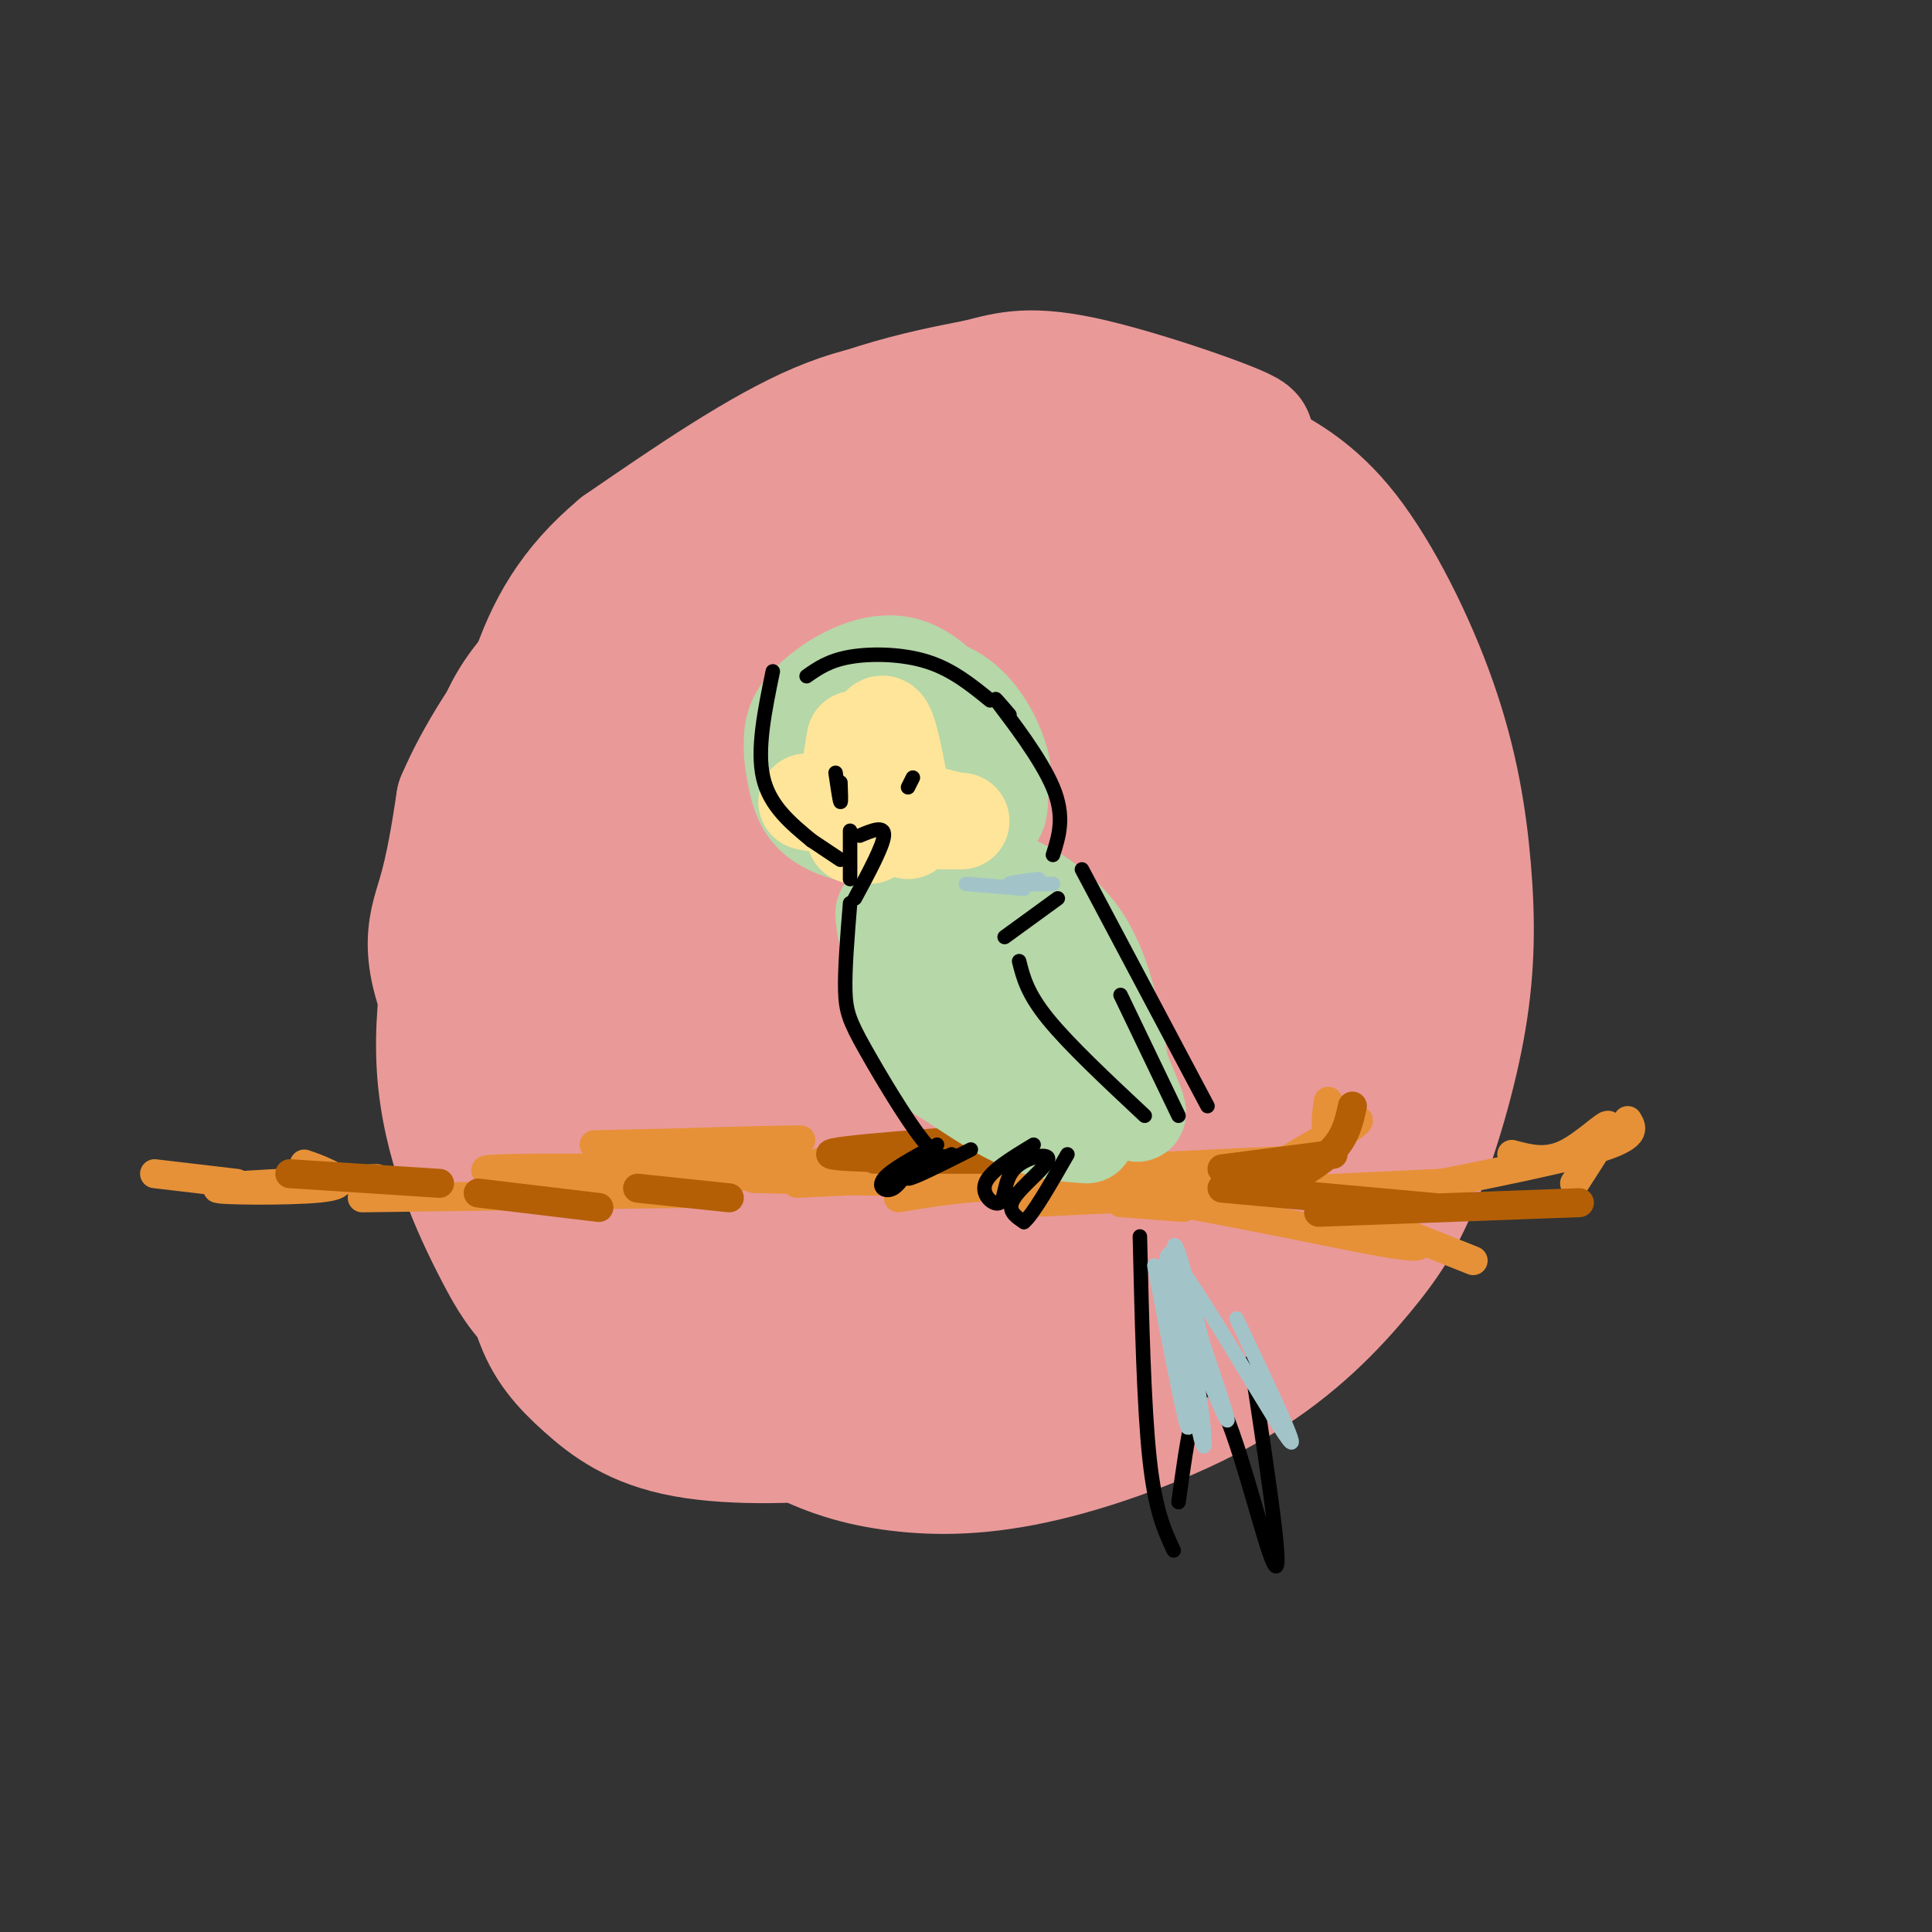 <svg viewBox='0 0 400 400' version='1.1' xmlns='http://www.w3.org/2000/svg' xmlns:xlink='http://www.w3.org/1999/xlink'><rect x="0" y="0" width="400" height="400" fill="#333333" stroke="none"/><g fill='none' stroke='rgb(255,255,255)' stroke-width='3' stroke-linecap='round' stroke-linejoin='round'><path d='M247,150c0.000,0.000 -1.000,-1.000 -1,-1'/></g>
<g fill='none' stroke='rgb(234,153,153)' stroke-width='28' stroke-linecap='round' stroke-linejoin='round'><path d='M182,104c-3.638,0.513 -7.275,1.027 -11,2c-3.725,0.973 -7.537,2.406 -14,10c-6.463,7.594 -15.578,21.348 -20,26c-4.422,4.652 -4.152,0.201 -2,-5c2.152,-5.201 6.184,-11.150 17,-18c10.816,-6.850 28.415,-14.599 34,-18c5.585,-3.401 -0.842,-2.454 -5,-2c-4.158,0.454 -6.045,0.415 -12,4c-5.955,3.585 -15.977,10.792 -26,18'/><path d='M143,121c-6.581,5.764 -10.033,11.173 -14,20c-3.967,8.827 -8.448,21.072 -11,31c-2.552,9.928 -3.173,17.538 -2,26c1.173,8.462 4.142,17.776 4,10c-0.142,-7.776 -3.394,-32.642 -5,-43c-1.606,-10.358 -1.564,-6.209 5,-12c6.564,-5.791 19.652,-21.521 21,-23c1.348,-1.479 -9.043,11.292 -15,21c-5.957,9.708 -7.478,16.354 -9,23'/><path d='M117,174c-2.778,7.222 -5.222,13.778 -1,25c4.222,11.222 15.111,27.111 26,43'/><path d='M121,168c-1.814,0.454 -3.629,0.909 -6,5c-2.371,4.091 -5.300,11.819 -3,28c2.300,16.181 9.829,40.814 14,54c4.171,13.186 4.984,14.926 16,23c11.016,8.074 32.235,22.481 27,14c-5.235,-8.481 -36.924,-39.852 -48,-50c-11.076,-10.148 -1.538,0.926 8,12'/><path d='M129,254c3.114,6.310 6.898,16.084 13,24c6.102,7.916 14.523,13.976 22,18c7.477,4.024 14.011,6.014 22,7c7.989,0.986 17.433,0.968 30,-2c12.567,-2.968 28.257,-8.884 40,-16c11.743,-7.116 19.541,-15.430 25,-22c5.459,-6.570 8.581,-11.394 12,-20c3.419,-8.606 7.136,-20.994 9,-32c1.864,-11.006 1.875,-20.632 1,-31c-0.875,-10.368 -2.635,-21.480 -7,-34c-4.365,-12.520 -11.335,-26.448 -18,-35c-6.665,-8.552 -13.026,-11.728 -17,-14c-3.974,-2.272 -5.560,-3.640 -13,-5c-7.440,-1.360 -20.734,-2.712 -33,-2c-12.266,0.712 -23.505,3.489 -33,7c-9.495,3.511 -17.248,7.755 -25,12'/><path d='M157,109c-9.528,6.422 -20.846,16.477 -28,24c-7.154,7.523 -10.142,12.513 -13,21c-2.858,8.487 -5.585,20.472 -6,33c-0.415,12.528 1.484,25.598 1,20c-0.484,-5.598 -3.349,-29.863 -3,-45c0.349,-15.137 3.914,-21.146 6,-25c2.086,-3.854 2.693,-5.555 8,-12c5.307,-6.445 15.314,-17.636 35,-25c19.686,-7.364 49.050,-10.902 58,-13c8.950,-2.098 -2.513,-2.757 -13,-3c-10.487,-0.243 -19.996,-0.069 -32,5c-12.004,5.069 -26.502,15.035 -41,25'/><path d='M129,114c-10.014,8.343 -14.550,16.702 -18,27c-3.450,10.298 -5.814,22.537 -4,42c1.814,19.463 7.808,46.150 13,61c5.192,14.850 9.584,17.863 12,20c2.416,2.137 2.858,3.397 8,4c5.142,0.603 14.985,0.550 22,0c7.015,-0.550 11.202,-1.597 24,-7c12.798,-5.403 34.206,-15.161 44,-20c9.794,-4.839 7.974,-4.758 12,-10c4.026,-5.242 13.897,-15.809 20,-29c6.103,-13.191 8.437,-29.008 8,-43c-0.437,-13.992 -3.647,-26.160 -7,-34c-3.353,-7.840 -6.851,-11.353 -10,-15c-3.149,-3.647 -5.951,-7.428 -12,-10c-6.049,-2.572 -15.347,-3.937 -21,-5c-5.653,-1.063 -7.661,-1.826 -16,4c-8.339,5.826 -23.008,18.241 -31,27c-7.992,8.759 -9.307,13.863 -12,20c-2.693,6.137 -6.763,13.306 -10,25c-3.237,11.694 -5.639,27.913 -6,38c-0.361,10.087 1.320,14.044 3,18'/><path d='M148,227c2.947,4.714 8.813,7.500 12,9c3.187,1.500 3.695,1.716 9,-2c5.305,-3.716 15.407,-11.362 25,-34c9.593,-22.638 18.675,-60.268 22,-77c3.325,-16.732 0.892,-12.566 -1,-12c-1.892,0.566 -3.243,-2.466 -6,-4c-2.757,-1.534 -6.921,-1.568 -17,7c-10.079,8.568 -26.073,25.738 -35,36c-8.927,10.262 -10.786,13.618 -15,24c-4.214,10.382 -10.784,27.792 -11,35c-0.216,7.208 5.921,4.216 9,4c3.079,-0.216 3.100,2.345 10,-7c6.900,-9.345 20.680,-30.596 28,-43c7.320,-12.404 8.181,-15.962 9,-21c0.819,-5.038 1.596,-11.557 2,-16c0.404,-4.443 0.435,-6.811 -1,-8c-1.435,-1.189 -4.336,-1.197 -7,-1c-2.664,0.197 -5.092,0.601 -11,6c-5.908,5.399 -15.296,15.792 -21,23c-5.704,7.208 -7.723,11.231 -10,19c-2.277,7.769 -4.812,19.283 -5,26c-0.188,6.717 1.970,8.635 5,10c3.030,1.365 6.931,2.175 11,2c4.069,-0.175 8.305,-1.336 13,-4c4.695,-2.664 9.847,-6.832 15,-11'/><path d='M178,188c7.807,-7.891 19.824,-22.120 27,-32c7.176,-9.880 9.510,-15.411 12,-22c2.490,-6.589 5.134,-14.236 0,-12c-5.134,2.236 -18.048,14.355 -26,23c-7.952,8.645 -10.943,13.815 -15,21c-4.057,7.185 -9.181,16.384 -13,24c-3.819,7.616 -6.332,13.650 -4,16c2.332,2.350 9.509,1.017 10,5c0.491,3.983 -5.706,13.281 12,-8c17.706,-21.281 59.313,-73.142 62,-80c2.687,-6.858 -33.548,31.285 -59,62c-25.452,30.715 -40.122,54.000 -30,46c10.122,-8.000 45.035,-47.286 63,-66c17.965,-18.714 18.983,-16.857 20,-15'/><path d='M237,150c-3.216,6.373 -21.255,29.806 -43,59c-21.745,29.194 -47.196,64.151 -28,46c19.196,-18.151 83.037,-89.408 90,-96c6.963,-6.592 -42.954,51.481 -66,80c-23.046,28.519 -19.220,27.483 -16,27c3.220,-0.483 5.835,-0.412 13,-6c7.165,-5.588 18.878,-16.834 25,-24c6.122,-7.166 6.651,-10.251 3,-11c-3.651,-0.749 -11.483,0.837 -17,2c-5.517,1.163 -8.719,1.904 -13,5c-4.281,3.096 -9.640,8.548 -15,14'/><path d='M170,246c-2.706,3.213 -1.970,4.244 0,6c1.970,1.756 5.175,4.235 18,0c12.825,-4.235 35.272,-15.186 35,-12c-0.272,3.186 -23.261,20.509 -35,31c-11.739,10.491 -12.226,14.151 -17,19c-4.774,4.849 -13.835,10.888 2,3c15.835,-7.888 56.566,-29.702 65,-35c8.434,-5.298 -15.430,5.920 -31,15c-15.570,9.080 -22.846,16.022 -20,19c2.846,2.978 15.813,1.994 31,-4c15.187,-5.994 32.593,-16.997 50,-28'/><path d='M268,260c10.118,-7.286 10.414,-11.501 11,-15c0.586,-3.499 1.463,-6.280 -4,-7c-5.463,-0.720 -17.265,0.623 -24,3c-6.735,2.377 -8.402,5.788 -11,10c-2.598,4.212 -6.125,9.226 -5,11c1.125,1.774 6.904,0.307 15,-4c8.096,-4.307 18.508,-11.454 26,-20c7.492,-8.546 12.062,-18.491 13,-25c0.938,-6.509 -1.756,-9.583 -4,-11c-2.244,-1.417 -4.038,-1.176 -6,-2c-1.962,-0.824 -4.092,-2.713 -12,2c-7.908,4.713 -21.595,16.028 -29,23c-7.405,6.972 -8.529,9.600 -10,14c-1.471,4.400 -3.291,10.571 -3,13c0.291,2.429 2.691,1.117 5,1c2.309,-0.117 4.528,0.960 12,-7c7.472,-7.960 20.199,-24.958 27,-37c6.801,-12.042 7.677,-19.127 8,-23c0.323,-3.873 0.092,-4.535 -3,-4c-3.092,0.535 -9.046,2.268 -15,4'/><path d='M259,186c-6.919,4.248 -16.718,12.868 -25,23c-8.282,10.132 -15.047,21.774 -13,25c2.047,3.226 12.906,-1.966 23,-11c10.094,-9.034 19.424,-21.911 24,-29c4.576,-7.089 4.399,-8.390 5,-12c0.601,-3.610 1.981,-9.530 0,-14c-1.981,-4.470 -7.321,-7.489 -13,-7c-5.679,0.489 -11.697,4.488 -15,7c-3.303,2.512 -3.892,3.539 -4,7c-0.108,3.461 0.264,9.358 1,13c0.736,3.642 1.835,5.031 3,9c1.165,3.969 2.395,10.517 11,9c8.605,-1.517 24.586,-11.101 30,-10c5.414,1.101 0.261,12.886 -3,19c-3.261,6.114 -4.631,6.557 -6,7'/><path d='M277,222c-2.532,2.869 -5.861,6.543 -8,-5c-2.139,-11.543 -3.089,-38.302 -5,-52c-1.911,-13.698 -4.782,-14.336 -12,-17c-7.218,-2.664 -18.783,-7.354 -25,-9c-6.217,-1.646 -7.087,-0.247 -9,1c-1.913,1.247 -4.868,2.344 -7,6c-2.132,3.656 -3.440,9.873 -4,14c-0.560,4.127 -0.373,6.166 2,10c2.373,3.834 6.931,9.464 13,11c6.069,1.536 13.647,-1.024 19,-4c5.353,-2.976 8.480,-6.370 11,-10c2.520,-3.630 4.434,-7.495 5,-11c0.566,-3.505 -0.216,-6.649 -1,-9c-0.784,-2.351 -1.569,-3.911 -6,-8c-4.431,-4.089 -12.508,-10.709 -21,-12c-8.492,-1.291 -17.400,2.747 -22,5c-4.600,2.253 -4.892,2.722 -6,6c-1.108,3.278 -3.031,9.365 -3,14c0.031,4.635 2.015,7.817 4,11'/><path d='M202,163c2.472,5.044 6.653,12.156 10,16c3.347,3.844 5.861,4.422 11,5c5.139,0.578 12.904,1.157 18,0c5.096,-1.157 7.524,-4.049 9,-8c1.476,-3.951 2.000,-8.959 1,-16c-1.000,-7.041 -3.523,-16.113 -6,-21c-2.477,-4.887 -4.907,-5.589 -6,-4c-1.093,1.589 -0.849,5.470 2,9c2.849,3.530 8.304,6.708 12,9c3.696,2.292 5.634,3.699 9,4c3.366,0.301 8.159,-0.502 9,-4c0.841,-3.498 -2.269,-9.690 -6,-15c-3.731,-5.310 -8.081,-9.737 -15,-15c-6.919,-5.263 -16.405,-11.361 -22,-13c-5.595,-1.639 -7.297,1.180 -9,4'/><path d='M219,114c-1.956,1.430 -2.347,3.004 7,8c9.347,4.996 28.431,13.413 37,18c8.569,4.587 6.622,5.342 8,11c1.378,5.658 6.080,16.218 7,27c0.920,10.782 -1.942,21.785 -2,24c-0.058,2.215 2.689,-4.359 4,-11c1.311,-6.641 1.185,-13.348 0,-22c-1.185,-8.652 -3.429,-19.247 -5,-25c-1.571,-5.753 -2.470,-6.663 -5,-11c-2.530,-4.337 -6.692,-12.101 -18,-18c-11.308,-5.899 -29.763,-9.932 -42,-11c-12.237,-1.068 -18.256,0.828 -29,4c-10.744,3.172 -26.213,7.621 -37,13c-10.787,5.379 -16.894,11.690 -23,18'/><path d='M121,139c-5.105,5.856 -6.368,11.497 -8,17c-1.632,5.503 -3.632,10.867 -4,22c-0.368,11.133 0.895,28.034 1,36c0.105,7.966 -0.947,6.998 9,21c9.947,14.002 30.895,42.976 38,55c7.105,12.024 0.368,7.099 -14,-10c-14.368,-17.099 -36.368,-46.373 -46,-64c-9.632,-17.627 -6.895,-23.608 -5,-30c1.895,-6.392 2.947,-13.196 4,-20'/><path d='M96,166c3.595,-8.503 10.583,-19.759 18,-28c7.417,-8.241 15.264,-13.466 19,-17c3.736,-3.534 3.361,-5.375 18,-10c14.639,-4.625 44.293,-12.032 52,-14c7.707,-1.968 -6.532,1.503 -18,2c-11.468,0.497 -20.164,-1.982 -20,-5c0.164,-3.018 9.190,-6.577 17,-9c7.810,-2.423 14.405,-3.712 21,-5'/><path d='M203,80c5.980,-1.563 10.432,-2.971 23,0c12.568,2.971 33.254,10.320 32,11c-1.254,0.680 -24.449,-5.308 -46,-4c-21.551,1.308 -41.460,9.914 -54,16c-12.540,6.086 -17.712,9.652 -24,15c-6.288,5.348 -13.693,12.478 -19,18c-5.307,5.522 -8.516,9.435 -11,16c-2.484,6.565 -4.242,15.783 -6,25'/><path d='M98,177c-2.847,11.813 -6.965,28.845 -6,44c0.965,15.155 7.011,28.433 12,38c4.989,9.567 8.920,15.422 30,23c21.080,7.578 59.309,16.879 70,19c10.691,2.121 -6.154,-2.940 -23,-8'/><path d='M181,293c-6.386,-3.490 -10.852,-8.216 -16,-12c-5.148,-3.784 -10.980,-6.627 -19,-22c-8.020,-15.373 -18.229,-43.275 -23,-53c-4.771,-9.725 -4.104,-1.272 -4,5c0.104,6.272 -0.356,10.363 0,15c0.356,4.637 1.526,9.820 10,20c8.474,10.180 24.251,25.356 32,32c7.749,6.644 7.472,4.755 14,4c6.528,-0.755 19.863,-0.378 30,-2c10.137,-1.622 17.075,-5.244 24,-9c6.925,-3.756 13.836,-7.644 21,-14c7.164,-6.356 14.582,-15.178 22,-24'/><path d='M272,233c5.185,-7.114 7.146,-12.901 9,-22c1.854,-9.099 3.599,-21.512 3,-33c-0.599,-11.488 -3.542,-22.052 -14,-37c-10.458,-14.948 -28.430,-34.282 -31,-41c-2.570,-6.718 10.261,-0.821 20,7c9.739,7.821 16.386,17.567 20,22c3.614,4.433 4.196,3.553 6,11c1.804,7.447 4.829,23.222 6,32c1.171,8.778 0.489,10.559 -2,16c-2.489,5.441 -6.786,14.542 -10,20c-3.214,5.458 -5.347,7.274 -10,10c-4.653,2.726 -11.827,6.363 -19,10'/><path d='M250,228c-18.729,5.865 -56.052,15.529 -72,20c-15.948,4.471 -10.522,3.751 -18,-1c-7.478,-4.751 -27.860,-13.531 -37,-16c-9.140,-2.469 -7.038,1.374 -8,5c-0.962,3.626 -4.989,7.036 -6,13c-1.011,5.964 0.995,14.482 3,23'/><path d='M112,272c2.008,6.142 5.528,9.997 10,14c4.472,4.003 9.896,8.155 20,10c10.104,1.845 24.887,1.384 34,0c9.113,-1.384 12.557,-3.692 16,-6'/></g>
<g fill='none' stroke='rgb(230,145,56)' stroke-width='6' stroke-linecap='round' stroke-linejoin='round'><path d='M123,237c23.844,-0.533 47.689,-1.067 42,-1c-5.689,0.067 -40.911,0.733 -41,2c-0.089,1.267 34.956,3.133 70,5'/><path d='M156,244c32.917,0.750 65.833,1.500 83,1c17.167,-0.500 18.583,-2.250 20,-4'/><path d='M275,228c-0.489,3.489 -0.978,6.978 1,7c1.978,0.022 6.422,-3.422 5,-3c-1.422,0.422 -8.711,4.711 -16,9'/><path d='M272,240c0.000,0.000 -107.000,5.000 -107,5'/><path d='M174,239c-5.911,2.356 -11.822,4.711 -31,5c-19.178,0.289 -51.622,-1.489 -40,-2c11.622,-0.511 67.311,0.244 123,1'/><path d='M213,249c0.000,0.000 85.000,-4.000 85,-4'/><path d='M313,239c3.489,0.933 6.978,1.867 11,0c4.022,-1.867 8.578,-6.533 9,-6c0.422,0.533 -3.289,6.267 -7,12'/><path d='M337,232c1.000,1.667 2.000,3.333 -7,6c-9.000,2.667 -28.000,6.333 -47,10'/><path d='M186,248c11.613,-1.935 23.226,-3.869 45,-1c21.774,2.869 53.708,10.542 61,11c7.292,0.458 -10.060,-6.298 -12,-7c-1.940,-0.702 11.530,4.649 25,10'/><path d='M245,250c0.000,0.000 -13.000,-1.000 -13,-1'/><path d='M149,247c0.000,0.000 -74.000,1.000 -74,1'/><path d='M78,244c-16.232,0.768 -32.464,1.536 -33,2c-0.536,0.464 14.625,0.625 21,0c6.375,-0.625 3.964,-2.036 2,-3c-1.964,-0.964 -3.482,-1.482 -5,-2'/><path d='M32,243c0.000,0.000 17.000,2.000 17,2'/></g>
<g fill='none' stroke='rgb(180,95,6)' stroke-width='6' stroke-linecap='round' stroke-linejoin='round'><path d='M60,243c0.000,0.000 31.000,2.000 31,2'/><path d='M99,247c0.000,0.000 25.000,3.000 25,3'/><path d='M132,246c0.000,0.000 19.000,2.000 19,2'/><path d='M253,242c0.000,0.000 23.000,-3.000 23,-3'/><path d='M280,229c-0.667,3.083 -1.333,6.167 -4,9c-2.667,2.833 -7.333,5.417 -12,8'/><path d='M253,246c0.000,0.000 44.000,4.000 44,4'/><path d='M273,251c0.000,0.000 54.000,-2.000 54,-2'/><path d='M181,240c13.711,0.022 27.422,0.044 22,0c-5.422,-0.044 -29.978,-0.156 -31,-1c-1.022,-0.844 21.489,-2.422 44,-4'/></g>
<g fill='none' stroke='rgb(182,215,168)' stroke-width='20' stroke-linecap='round' stroke-linejoin='round'><path d='M187,144c-3.648,0.798 -7.297,1.595 -10,4c-2.703,2.405 -4.462,6.417 -3,9c1.462,2.583 6.145,3.737 9,4c2.855,0.263 3.883,-0.367 6,-2c2.117,-1.633 5.322,-4.271 4,-8c-1.322,-3.729 -7.172,-8.550 -11,-10c-3.828,-1.450 -5.636,0.471 -8,4c-2.364,3.529 -5.285,8.665 -4,13c1.285,4.335 6.777,7.869 12,9c5.223,1.131 10.177,-0.140 14,-2c3.823,-1.860 6.515,-4.309 6,-9c-0.515,-4.691 -4.236,-11.625 -9,-15c-4.764,-3.375 -10.572,-3.192 -15,-2c-4.428,1.192 -7.475,3.392 -9,6c-1.525,2.608 -1.526,5.625 -2,8c-0.474,2.375 -1.421,4.107 1,7c2.421,2.893 8.211,6.946 14,11'/><path d='M182,171c6.591,1.207 16.070,-1.277 21,-4c4.930,-2.723 5.311,-5.687 4,-10c-1.311,-4.313 -4.313,-9.975 -9,-13c-4.687,-3.025 -11.060,-3.411 -15,-3c-3.940,0.411 -5.448,1.620 -7,4c-1.552,2.380 -3.148,5.930 -3,11c0.148,5.070 2.040,11.658 5,15c2.960,3.342 6.989,3.437 12,3c5.011,-0.437 11.004,-1.407 14,-3c2.996,-1.593 2.995,-3.808 3,-6c0.005,-2.192 0.017,-4.360 -3,-10c-3.017,-5.640 -9.062,-14.752 -16,-17c-6.938,-2.248 -14.770,2.368 -19,6c-4.230,3.632 -4.859,6.279 -5,9c-0.141,2.721 0.205,5.516 1,9c0.795,3.484 2.038,7.655 9,10c6.962,2.345 19.644,2.862 26,0c6.356,-2.862 6.388,-9.103 6,-13c-0.388,-3.897 -1.194,-5.448 -2,-7'/><path d='M204,152c-2.857,-3.821 -9.000,-9.875 -13,-12c-4.000,-2.125 -5.857,-0.321 -9,3c-3.143,3.321 -7.571,8.161 -12,13'/><path d='M186,174c2.638,22.111 5.275,44.222 4,44c-1.275,-0.222 -6.463,-22.776 -7,-28c-0.537,-5.224 3.577,6.882 9,16c5.423,9.118 12.155,15.248 17,18c4.845,2.752 7.805,2.126 10,1c2.195,-1.126 3.627,-2.750 2,-5c-1.627,-2.250 -6.314,-5.125 -11,-8'/><path d='M210,212c-3.190,-2.802 -5.665,-5.805 -8,-14c-2.335,-8.195 -4.530,-21.580 -4,-21c0.530,0.580 3.785,15.125 9,27c5.215,11.875 12.389,21.080 11,18c-1.389,-3.080 -11.341,-18.444 -16,-28c-4.659,-9.556 -4.023,-13.304 1,-13c5.023,0.304 14.435,4.658 20,12c5.565,7.342 7.282,17.671 9,28'/><path d='M232,221c3.061,7.865 6.214,13.528 0,6c-6.214,-7.528 -21.795,-28.246 -28,-36c-6.205,-7.754 -3.033,-2.542 -3,-1c0.033,1.542 -3.071,-0.584 3,8c6.071,8.584 21.318,27.878 23,29c1.682,1.122 -10.201,-15.929 -18,-24c-7.799,-8.071 -11.514,-7.163 -14,-6c-2.486,1.163 -3.743,2.582 -5,4'/><path d='M190,201c-0.656,4.013 0.206,12.045 1,16c0.794,3.955 1.522,3.834 5,6c3.478,2.166 9.708,6.619 15,9c5.292,2.381 9.646,2.691 14,3'/></g>
<g fill='none' stroke='rgb(255,229,153)' stroke-width='20' stroke-linecap='round' stroke-linejoin='round'><path d='M176,166c2.133,-0.133 4.267,-0.267 4,-1c-0.267,-0.733 -2.933,-2.067 -3,-2c-0.067,0.067 2.467,1.533 5,3'/><path d='M186,161c-1.000,-5.083 -2.000,-10.167 -3,-11c-1.000,-0.833 -2.000,2.583 -3,6'/><path d='M177,153c0.000,0.000 -1.000,6.000 -1,6'/><path d='M167,166c0.000,0.000 10.000,2.000 10,2'/><path d='M182,170c0.000,0.000 5.000,0.000 5,0'/><path d='M187,171c0.000,0.000 1.000,1.000 1,1'/><path d='M195,170c0.000,0.000 4.000,0.000 4,0'/><path d='M194,169c0.000,0.000 4.000,1.000 4,1'/><path d='M177,173c0.000,0.000 3.000,0.000 3,0'/></g>
<g fill='none' stroke='rgb(0,0,0)' stroke-width='3' stroke-linecap='round' stroke-linejoin='round'><path d='M160,139c-1.667,8.083 -3.333,16.167 -2,22c1.333,5.833 5.667,9.417 10,13'/><path d='M219,186c0.000,0.000 -11.000,8.000 -11,8'/><path d='M211,199c0.833,3.333 1.667,6.667 6,12c4.333,5.333 12.167,12.667 20,20'/><path d='M244,231c0.000,0.000 -12.000,-25.000 -12,-25'/><path d='M167,140c2.311,-1.622 4.622,-3.244 9,-4c4.378,-0.756 10.822,-0.644 16,1c5.178,1.644 9.089,4.822 13,8'/><path d='M209,148c-2.067,-2.422 -4.133,-4.844 -2,-2c2.133,2.844 8.467,10.956 11,17c2.533,6.044 1.267,10.022 0,14'/><path d='M176,172c0.000,0.000 0.000,10.000 0,10'/><path d='M177,186c2.917,-5.417 5.833,-10.833 6,-13c0.167,-2.167 -2.417,-1.083 -5,0'/><path d='M189,161c0.000,0.000 -1.000,2.000 -1,2'/><path d='M174,162c0.083,2.167 0.167,4.333 0,4c-0.167,-0.333 -0.583,-3.167 -1,-6'/><path d='M168,174c0.000,0.000 6.000,4.000 6,4'/><path d='M176,187c-0.554,6.798 -1.107,13.595 -1,18c0.107,4.405 0.875,6.417 4,12c3.125,5.583 8.607,14.738 12,19c3.393,4.262 4.696,3.631 6,3'/><path d='M214,237c-4.548,2.747 -9.096,5.494 -10,8c-0.904,2.506 1.835,4.771 3,4c1.165,-0.771 0.756,-4.578 3,-7c2.244,-2.422 7.143,-3.460 7,-2c-0.143,1.460 -5.326,5.417 -7,8c-1.674,2.583 0.163,3.791 2,5'/><path d='M212,253c1.833,-1.500 5.417,-7.750 9,-14'/><path d='M194,237c-4.765,2.571 -9.529,5.143 -11,7c-1.471,1.857 0.352,3.000 2,2c1.648,-1.000 3.122,-4.144 5,-6c1.878,-1.856 4.159,-2.423 3,-1c-1.159,1.423 -5.760,4.835 -5,5c0.760,0.165 6.880,-2.918 13,-6'/><path d='M224,180c0.000,0.000 26.000,49.000 26,49'/><path d='M236,256c0.417,17.583 0.833,35.167 2,46c1.167,10.833 3.083,14.917 5,19'/><path d='M244,311c1.804,-13.077 3.607,-26.155 7,-23c3.393,3.155 8.375,22.542 11,31c2.625,8.458 2.893,5.988 2,-2c-0.893,-7.988 -2.946,-21.494 -5,-35'/></g>
<g fill='none' stroke='rgb(162,196,201)' stroke-width='3' stroke-linecap='round' stroke-linejoin='round'><path d='M239,262c3.580,18.580 7.161,37.161 7,33c-0.161,-4.161 -4.062,-31.062 -4,-35c0.062,-3.938 4.089,15.089 6,27c1.911,11.911 1.707,16.707 0,8c-1.707,-8.707 -4.916,-30.916 -5,-36c-0.084,-5.084 2.958,6.958 6,19'/><path d='M249,278c2.915,8.716 7.204,21.006 4,14c-3.204,-7.006 -13.901,-33.309 -11,-32c2.901,1.309 19.400,30.231 24,37c4.600,6.769 -2.700,-8.616 -10,-24'/><path d='M200,183c0.000,0.000 12.000,1.000 12,1'/><path d='M218,183c-4.250,0.083 -8.500,0.167 -9,0c-0.500,-0.167 2.750,-0.583 6,-1'/></g>
</svg>